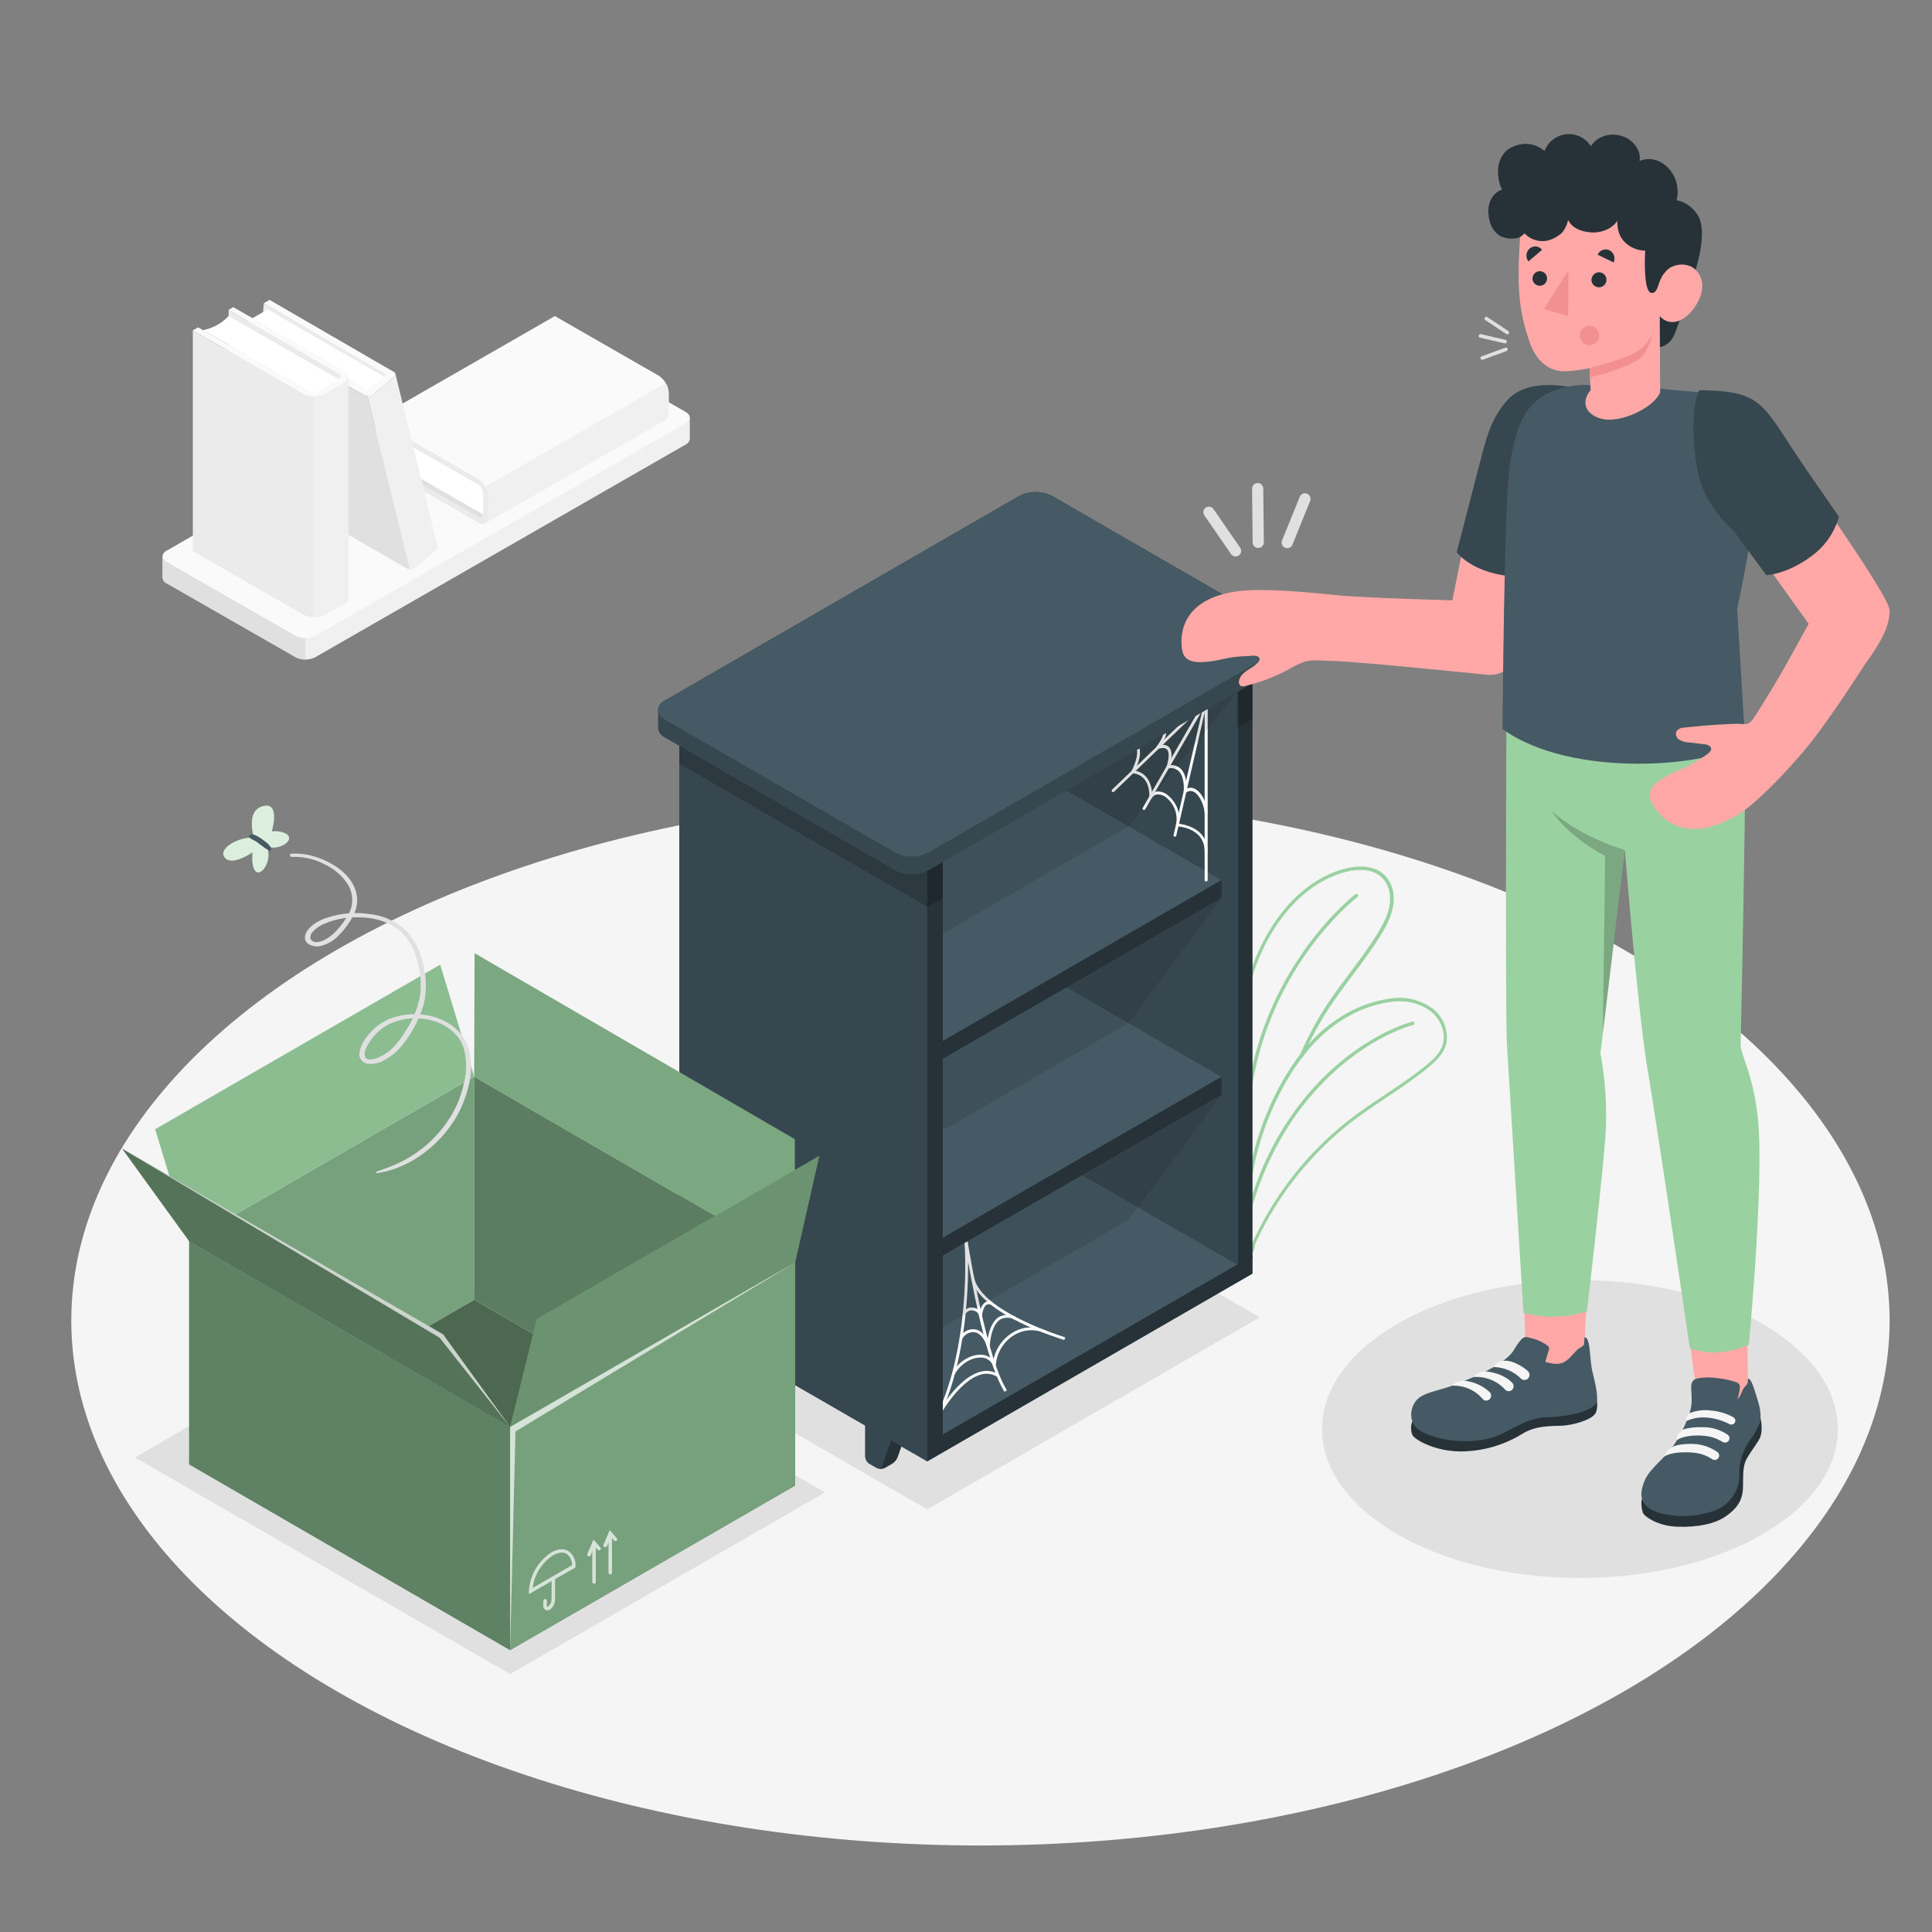 <svg xmlns="http://www.w3.org/2000/svg" viewBox="0 0 500 500"><rect x="0" y="0" width="500" height="500" fill="#808080" stroke="none"/><g id="freepik--Floor--inject-210"><ellipse id="freepik--floor--inject-210" cx="253.74" cy="341.76" rx="235.29" ry="135.85" style="fill:#f5f5f5"></ellipse></g><g id="freepik--Shadow--inject-210"><ellipse id="freepik--shadow--inject-210" cx="408.88" cy="369.84" rx="66.75" ry="38.54" style="fill:#e0e0e0"></ellipse><polygon id="freepik--shadow--inject-210" points="239.95 390.63 164.65 347.14 250.72 297.45 326.03 340.93 239.95 390.63" style="fill:#e0e0e0"></polygon><polygon id="freepik--shadow--inject-210" points="34.91 377.18 132.03 433.25 213.49 386.23 116.37 330.16 34.91 377.18" style="fill:#e0e0e0"></polygon></g><g id="freepik--Shelf--inject-210"><g id="freepik--shelf--inject-210"><g id="freepik--shelf--inject-210"><path d="M178.52,113.63v-5.52h0a1.87,1.87,0,0,0-1.1-1.47L144.09,87.52a5.7,5.7,0,0,0-5.12,0l-95.79,55a1.87,1.87,0,0,0-1.1,1.47h0v5.52h0a1.86,1.86,0,0,0,1.1,1.47L76.5,170.07a5.7,5.7,0,0,0,5.12,0l95.79-55a1.86,1.86,0,0,0,1.1-1.47Z" style="fill:#f0f0f0"></path><path d="M43.18,145.43,76.5,164.55a5.64,5.64,0,0,0,5.12,0l95.79-55c1.41-.81,1.41-2.12,0-2.94L144.09,87.52a5.7,5.7,0,0,0-5.12,0l-95.79,55C41.77,143.31,41.77,144.62,43.18,145.43Z" style="fill:#fafafa"></path><path d="M79.06,165.17v5.51a5.35,5.35,0,0,1-2.56-.61L43.18,151a1.86,1.86,0,0,1-1.1-1.47h0V144h0a1.43,1.43,0,0,1,.21-.63c-.39.71-.1,1.53.89,2.1L76.5,164.56A5.21,5.21,0,0,0,79.06,165.17Z" style="fill:#e0e0e0"></path></g><g id="freepik--Book--inject-210"><polygon points="96.96 118.53 125.19 134.62 171.82 107.86 143.6 91.76 96.96 118.53" style="fill:#e0e0e0"></polygon><path d="M125.51,133.4,98.28,117.77a11.27,11.27,0,0,0-.15-7.06l27.06,15.46S125.71,127.88,125.51,133.4Z" style="fill:#fff"></path><path d="M123.8,124a5.75,5.75,0,0,1,2.62,4.5v5.26c0,1.66-1.18,2.33-2.62,1.51L97,119.83v-1.3l26.48,15.1c.87.5,1.57.09,1.57-.9l0-4.88a3.44,3.44,0,0,0-1.57-2.7L97,110v-1.48Z" style="fill:#ebebeb"></path><path d="M97,108.57,143.6,81.8l26.83,15.4a5.74,5.74,0,0,1,2.62,4.51V107a1.8,1.8,0,0,1-.77,1.68l-46.63,26.77a1.84,1.84,0,0,0,.76-1.68v-5.27a5.71,5.71,0,0,0-2.62-4.5Z" style="fill:#fafafa"></path><path d="M125.65,125.91a5.2,5.2,0,0,1,.77,2.56v5.27a1.84,1.84,0,0,1-.76,1.68l46.63-26.77a1.8,1.8,0,0,0,.77-1.68v-5.26a5.2,5.2,0,0,0-.77-2.56Z" style="fill:#f0f0f0"></path></g><g id="freepik--book--inject-210"><polygon points="68.26 78.48 67.99 82.04 99.51 98.95 100.22 96.87 68.26 78.48" style="fill:#ebebeb"></polygon><polygon points="99.8 97.7 69.27 80.08 63.96 83.14 95.09 101.35 99.8 97.7" style="fill:#fff"></polygon><path d="M89.36,99.46l-3,35.38a2.5,2.5,0,0,0,1.13,2l17.71,10.25a2.1,2.1,0,0,0,.92.26l-11-44.81a2.28,2.28,0,0,1-.92-.25l-1.27-.74Z" style="fill:#e0e0e0"></path><path d="M96.44,102.25l3.16-2.71,2.31-2c.24-.38.52-.66.37-1l10.86,44.48,0,0c.15.31.19,1-.24,1.26l-5.47,4.68a2.35,2.35,0,0,1-1.35.26l-11-44.81A2.41,2.41,0,0,0,96.44,102.25Z" style="fill:#f0f0f0"></path><path d="M101.92,96.25c.62.36.47.76,0,1.3l-5.48,4.69a2.44,2.44,0,0,1-2.26,0l-4.82-2.78c-.63-.36-.74-.88-.25-1.16a2.28,2.28,0,0,1,2,.14l3.8,2.2a.83.83,0,0,0,.75,0l4-3.48c.21-.12.21-.31,0-.43L68.26,78.48l1.5-.87Z" style="fill:#fafafa"></path></g><g id="freepik--book--inject-210"><polygon points="59.16 80.19 89.19 97.53 89.19 154.67 59.16 137.32 59.16 80.19" style="fill:#ebebeb"></polygon><path d="M88.22,98.48,59.16,81.8a12.28,12.28,0,0,1-6.65,3.64l28.82,16.61S83.19,101.61,88.22,98.48Z" style="fill:#fff"></path><path d="M78.54,102a6.23,6.23,0,0,0,5.58,0L89,99.14c1.54-.89,1.54-2.32,0-3.21L60.37,79.49l-1.21.7L87.33,96.46a1,1,0,0,1,0,1.92L82.78,101a3.73,3.73,0,0,1-3.35,0L51.27,84.72l-1.38.79Z" style="fill:#fafafa"></path><path d="M49.9,85.51v57.13l28.64,16.44a6.23,6.23,0,0,0,5.58,0l4.9-2.81a1.94,1.94,0,0,0,1.15-1.61V97.53A1.92,1.92,0,0,1,89,99.13L84.12,102a6.23,6.23,0,0,1-5.58,0Z" style="fill:#ebebeb"></path><path d="M81.33,102.61a5.75,5.75,0,0,0,2.79-.66L89,99.13a1.92,1.92,0,0,0,1.15-1.6v57.13A1.94,1.94,0,0,1,89,156.27l-4.9,2.81a5.75,5.75,0,0,1-2.79.66Z" style="fill:#f0f0f0"></path></g></g></g><g id="freepik--Plants--inject-210"><g id="freepik--plants--inject-210"><path d="M322.57,310c-.15-2.53-.49-5.56-.9-9.08-1.53-13.36-3.62-31.66,1.92-49.19,3.37-10.67,11.49-23.32,24.17-26.83,2.82-.78,9.64-1.93,12.26,4.12a8.52,8.52,0,0,1,.65,2.75c.27,3.84-1.46,7.23-3.38,10.32-2.21,3.59-4.77,7-7.25,10.32-2.34,3.14-4.77,6.38-6.89,9.74a84.16,84.16,0,0,0-6,11.43l-.81-.35a84.82,84.82,0,0,1,6-11.55c2.13-3.39,4.57-6.65,6.93-9.8,2.46-3.3,5-6.7,7.2-10.25,1.84-3,3.5-6.21,3.25-9.8a7.58,7.58,0,0,0-.58-2.46c-2.34-5.41-8.62-4.33-11.21-3.62-12.34,3.42-20.27,15.8-23.57,26.24-5.48,17.36-3.4,35.55-1.88,48.83.4,3.53.75,6.58.9,9.13Z" style="fill:#9AD1A1"></path><path d="M323.47,324.54a.71.71,0,0,1-.2,0,1.25,1.25,0,0,1-.89-.69,2.3,2.3,0,0,1,0-1.53,9.93,9.93,0,0,0,0-2.89c0-.54-.09-1.11-.09-1.62V311.6a75.44,75.44,0,0,1,9.57-31.73c4.88-8.49,10.28-14.14,17-17.8a32.15,32.15,0,0,1,11.7-3.75,14.68,14.68,0,0,1,10.22,2.7c3.05,2.41,4.42,6.54,3.27,9.81-.81,2.29-2.66,4-4.55,5.55-3.37,2.75-7.05,5.21-10.6,7.59-2.95,2-6,4-8.85,6.2a84.23,84.23,0,0,0-21.53,24.65c-.9,1.55-1.75,3.15-2.53,4.75l-.32.63a14.79,14.79,0,0,0-.82,1.77c-.05.13-.1.4-.17.71a3.73,3.73,0,0,1-.53,1.61A1,1,0,0,1,323.47,324.54ZM362,259.15c-.45,0-.9,0-1.36.06a30.88,30.88,0,0,0-11.35,3.64c-6.56,3.57-11.85,9.12-16.65,17.46a74.64,74.64,0,0,0-9.45,31.33v6.15c0,.48,0,1,.09,1.55a10.41,10.41,0,0,1,0,3.16,1.59,1.59,0,0,0,0,1,.38.38,0,0,0,.26.2,4.06,4.06,0,0,0,.36-1.17,6.12,6.12,0,0,1,.2-.82,15.11,15.11,0,0,1,.86-1.87l.31-.62c.8-1.62,1.66-3.23,2.56-4.8a87.73,87.73,0,0,1,6.21-9.32,84.39,84.39,0,0,1,15.55-15.59c2.88-2.2,5.94-4.25,8.9-6.23,3.54-2.37,7.19-4.82,10.54-7.54,1.78-1.45,3.53-3.08,4.27-5.16,1-2.93-.23-6.64-3-8.83A13.15,13.15,0,0,0,362,259.15Z" style="fill:#9AD1A1"></path><path d="M322.72,316l-.11,0a.43.43,0,0,1-.32-.53c8.25-32.9,31.06-47.58,43.24-51.07a.44.44,0,0,1,.54.3.45.45,0,0,1-.3.55c-12,3.43-34.47,17.92-42.62,50.43A.45.45,0,0,1,322.72,316Z" style="fill:#9AD1A1"></path><path d="M322.67,289h0a.45.45,0,0,1-.41-.48c2.63-35.53,25.87-55,28.51-57.09a.43.43,0,0,1,.62.07.44.44,0,0,1-.07.62c-2.61,2.07-25.58,21.31-28.17,56.47A.46.46,0,0,1,322.67,289Z" style="fill:#9AD1A1"></path></g></g><g id="freepik--Bookshelf--inject-210"><g id="freepik--bookshelf--inject-210"><path d="M319.9,165.09,264.29,133a3,3,0,0,0-3-.29l-4,2.31a3,3,0,0,0-1.27,2.77V290a9.45,9.45,0,0,0,4.28,7.4l55.6,32.05a3,3,0,0,0,3,.3l4-2.32a3,3,0,0,0,1.25-2.76V172.49A9.44,9.44,0,0,0,319.9,165.09Z" style="fill:#263238"></path><path d="M268,292.61l-4,2.31v12.66a2.36,2.36,0,0,0,1.07,1.85l1.87,1.08a2.37,2.37,0,0,0,2.14,0l1.87-1.08a3.8,3.8,0,0,0,1.47-1.79l3.61-10.4Z" style="fill:#263238"></path><path d="M264,307.58a2.36,2.36,0,0,0,1.07,1.85l1.87,1.08a1,1,0,0,0,1.47-.55L272,299.55l-8-4.63Z" style="fill:#37474f"></path><path d="M308.12,315.7l-4,2.32v12.65a2.37,2.37,0,0,0,1.06,1.86l1.88,1.08a2.35,2.35,0,0,0,2.13,0l1.88-1.08a3.8,3.8,0,0,0,1.47-1.79l3.6-10.41Z" style="fill:#263238"></path><path d="M304.12,330.67a2.37,2.37,0,0,0,1.06,1.86l1.88,1.08a1,1,0,0,0,1.47-.55l3.61-10.41-8-4.63Z" style="fill:#37474f"></path><path d="M260.56,135.43l55.6,32a9.47,9.47,0,0,1,4.28,7.41V327.05a2.61,2.61,0,0,1-4.28,2.47l-55.6-32.06a9.44,9.44,0,0,1-4.27-7.4V137.89a2.6,2.6,0,0,1,4.27-2.46Z" style="fill:#37474f"></path><g id="freepik--Bottom--inject-210"><polygon points="179.82 343.48 239.96 378.2 324.16 329.59 320.15 327.27 260.01 292.55 179.82 338.85 179.82 343.48" style="fill:#455a64"></polygon><polygon points="239.96 378.2 239.96 373.57 324.16 324.96 324.16 329.59 239.96 378.2" style="fill:#263238"></polygon></g><path d="M240.34,371.46l-.61-.41C250.4,354.9,250.33,327,249.46,320c-.07-.47-.12-.76-.13-.87l.73-.12c0,.22.08.48.12.79.78,4.95,5.19,31.84,10.41,40l-.62.4c-4.13-6.41-7.66-23.71-9.43-33.69C250.65,337.84,249,358.43,240.34,371.46Z" style="fill:#fafafa"></path><path d="M275.46,346.8c-.91-.27-22.17-6.71-24.13-16.09l.73-.15c1.86,8.95,23.39,15.47,23.61,15.54Z" style="fill:#fafafa"></path><path d="M254,343l-.54-2.29a1.89,1.89,0,0,0-1.76-1.56,1.74,1.74,0,0,0-1.78.89l-.69-.29a2.48,2.48,0,0,1,2.53-1.34,2.6,2.6,0,0,1,1.89,1A3.68,3.68,0,0,1,255,337a1.85,1.85,0,0,1,1.82.06l-.33.66a1.16,1.16,0,0,0-1.13-.07c-.85.48-1.18,2.33-1.23,3Z" style="fill:#fafafa"></path><path d="M256.09,350.63l-.66-2.08c-.75-2.35-2-3.7-3.48-3.79a3.18,3.18,0,0,0-2.95,1.85l-.67-.32A3.89,3.89,0,0,1,252,344c.89.05,2.42.53,3.56,2.85.25-1.83,1-4.77,2.93-6a4.6,4.6,0,0,1,4.51.05l-.31.67a3.89,3.89,0,0,0-3.8-.09c-2.57,1.6-2.74,6.89-2.74,6.95Z" style="fill:#fafafa"></path><path d="M247.06,355.71l-.66-.34c1.48-2.85,4.73-4.9,7.55-4.76a4,4,0,0,1,3.1,1.53,10.85,10.85,0,0,1,4.74-7.08,9.21,9.21,0,0,1,9-.67l-.29.67a8.53,8.53,0,0,0-8.28.62,9.91,9.91,0,0,0-4.5,7.68l0,1.89-.7-1.76a3.28,3.28,0,0,0-3.06-2.14C251.37,351.22,248.42,353.1,247.06,355.71Z" style="fill:#fafafa"></path><path d="M243,366.75l-.65-.36c.9-1.64,5.69-9.88,11.36-11.37a5.89,5.89,0,0,1,4.78.69l-.38.63a5.22,5.22,0,0,0-4.21-.61C249.74,356.83,245.44,362.35,243,366.75Z" style="fill:#fafafa"></path><polygon points="316.14 278.66 316.14 283.29 239.96 327.27 179.82 292.55 179.82 287.92 256 243.94 316.14 278.66" style="fill:#263238"></polygon><polygon points="316.14 278.66 239.96 322.64 179.82 287.92 256 243.94 316.14 278.66" style="fill:#455a64"></polygon><polygon points="316.14 227.74 316.14 232.36 239.96 276.35 179.82 241.62 179.82 237 256 193.01 316.14 227.74" style="fill:#263238"></polygon><polygon points="316.14 227.74 239.96 271.72 179.82 237 256 193.01 316.14 227.74" style="fill:#455a64"></polygon><g id="freepik--Side--inject-210"><path d="M239.7,211.33l-55.6-32.05a3,3,0,0,0-3-.3c-.72.41-3.28,1.9-4,2.31a3,3,0,0,0-1.26,2.77V336.23a9.45,9.45,0,0,0,4.28,7.4l55.6,32.06a3,3,0,0,0,3,.3c.72-.42,3.3-1.9,4-2.33A3,3,0,0,0,244,370.9V218.74A9.45,9.45,0,0,0,239.7,211.33Z" style="fill:#263238"></path><polygon points="239.96 234.69 243.98 232.37 243.98 218.47 239.95 220.79 239.96 234.69" style="opacity:0.2"></polygon><polygon points="320.16 188.39 324.18 186.08 324.18 172.18 320.15 174.5 320.16 188.39" style="opacity:0.2"></polygon><path d="M187.84,338.85l-4,2.31v12.66a2.36,2.36,0,0,0,1.07,1.85l1.87,1.08a2.37,2.37,0,0,0,2.14,0l1.87-1.08a3.82,3.82,0,0,0,1.47-1.78l3.61-10.41Z" style="fill:#263238"></path><path d="M183.83,353.82a2.36,2.36,0,0,0,1.07,1.85l1.87,1.08a1,1,0,0,0,1.47-.55l3.61-10.41-8-4.63Z" style="fill:#37474f"></path><path d="M227.93,362l-4,2.31v12.66a2.35,2.35,0,0,0,1.06,1.85l1.88,1.08a2.35,2.35,0,0,0,2.13,0l1.88-1.08a3.88,3.88,0,0,0,1.47-1.78l3.6-10.41Z" style="fill:#263238"></path><path d="M223.93,376.92a2.35,2.35,0,0,0,1.06,1.85l1.88,1.08a1,1,0,0,0,1.47-.55l3.6-10.41-8-4.63Z" style="fill:#37474f"></path><path d="M180.08,181.6l55.61,32.05a9.46,9.46,0,0,1,4.27,7.41V378.2s-3.09-1.83-4.27-2.51l-55.6-32.06a9.45,9.45,0,0,1-4.28-7.4V184.06a2.6,2.6,0,0,1,4.27-2.46Z" style="fill:#37474f"></path><path d="M235.69,213.65,180.08,181.6a2.6,2.6,0,0,0-4.27,2.46v13.59l64.15,37V221.06A9.46,9.46,0,0,0,235.69,213.65Z" style="opacity:0.2"></path></g><path d="M312.13,228.11a.38.38,0,0,1-.37-.37V182.08l-43.55,25.14a.35.35,0,0,1-.5-.13.37.37,0,0,1,.13-.51L312,181.12a.35.35,0,0,1,.37,0,.37.37,0,0,1,.18.32v46.3A.37.37,0,0,1,312.13,228.11Z" style="fill:#fafafa"></path><path d="M304.11,216.53H304a.37.37,0,0,1-.28-.44l7.46-32.31-14.8,25.63a.36.36,0,0,1-.5.14.37.37,0,0,1-.14-.51l16-27.78a.38.38,0,0,1,.46-.16.37.37,0,0,1,.22.43l-8,34.73A.36.36,0,0,1,304.11,216.53Z" style="fill:#fafafa"></path><path d="M288.08,205a.36.36,0,0,1-.27-.12.37.37,0,0,1,0-.52l24.06-23.15a.37.37,0,0,1,.52,0,.38.38,0,0,1,0,.53l-24.06,23.14A.36.36,0,0,1,288.08,205Z" style="fill:#fafafa"></path><path d="M312.13,220.72h0a.38.38,0,0,1-.37-.37c0-6.06-6.76-6.47-7.05-6.48a.39.39,0,0,1-.28-.15.36.36,0,0,1-.06-.3,7.19,7.19,0,0,0-2.31-6.81,3.45,3.45,0,0,0-2.66-1,1.85,1.85,0,0,0-1.27.86.37.37,0,0,1-.43.17.37.37,0,0,1-.26-.38c0-.23.41-5.62-4.33-6.15a.38.38,0,0,1-.29-.2.37.37,0,0,1,0-.34s2.1-3.93,1.29-5.86a1.56,1.56,0,0,0-1.07-.92.36.36,0,0,1-.25-.46.38.38,0,0,1,.46-.25,2.27,2.27,0,0,1,1.54,1.35c.77,1.83-.53,4.86-1.09,6,3.68.71,4.36,4.18,4.46,5.9a2.82,2.82,0,0,1,1.1-.47,4,4,0,0,1,3.27,1.21,8,8,0,0,1,2.63,7.12c1.62.21,7.34,1.34,7.33,7.18A.37.37,0,0,1,312.13,220.72Z" style="fill:#fafafa"></path><path d="M312.13,210.74a.37.37,0,0,1-.37-.34c-.16-2.12-1.39-4.86-2.94-5.54a1.73,1.73,0,0,0-1.87.3.38.38,0,0,1-.41,0,.37.37,0,0,1-.19-.36s.33-3.75-1.36-5.3a3,3,0,0,0-2.68-.6.36.36,0,0,1-.35-.12.38.38,0,0,1-.07-.37c.34-.93,1-3.54.11-4.47-.42-.43-1.19-.47-2.3-.11a.37.37,0,0,1-.42-.14.38.38,0,0,1,0-.44c.62-.78,2.15-3.06,1.77-4.15a.92.92,0,0,0-.74-.56.37.37,0,0,1-.27-.45.35.35,0,0,1,.44-.27,1.62,1.62,0,0,1,1.27,1c.41,1.19-.59,3-1.29,4a2.28,2.28,0,0,1,2.06.53c1.1,1.14.57,3.55.24,4.68a3.48,3.48,0,0,1,2.72.85c1.49,1.36,1.65,4,1.63,5.21a2.35,2.35,0,0,1,2,0c1.89.83,3.2,3.78,3.39,6.17a.36.36,0,0,1-.34.39Z" style="fill:#fafafa"></path><g id="freepik--Top--inject-210"><path d="M333.67,165.24a3,3,0,0,0-1.76-2.47L272.3,128.35a9.47,9.47,0,0,0-8.55,0l-91.68,52.94a3,3,0,0,0-1.76,2.47v4.63a3,3,0,0,0,1.76,2.47l59.61,34.41a9.41,9.41,0,0,0,8.55,0l91.68-52.93a3,3,0,0,0,1.76-2.47Z" style="fill:#37474f"></path><path d="M231.68,220.64l-59.61-34.41c-2.36-1.37-2.36-3.58,0-4.94l91.68-52.94a9.47,9.47,0,0,1,8.55,0l59.61,34.42c2.37,1.37,2.37,3.57,0,4.94l-91.68,52.93A9.41,9.41,0,0,1,231.68,220.64Z" style="fill:#455a64"></path></g><g id="freepik--Shadows--inject-210"><polygon points="320.15 179.12 292.09 213.85 243.98 241.63 243.97 223.11 320.15 179.12" style="opacity:0.1"></polygon><polygon points="316.14 232.36 292.09 264.77 243.98 292.56 243.98 274.03 316.14 232.36" style="opacity:0.1"></polygon><polygon points="316.14 283.29 292.09 315.7 243.98 343.49 243.98 324.96 316.14 283.29" style="opacity:0.1"></polygon></g></g></g><g id="freepik--Box--inject-210"><g id="freepik--box--inject-210"><polygon points="205.78 384.44 132.02 427.03 48.96 378.96 122.72 336.38 205.78 384.44" style="fill:#9AD1A1"></polygon><polygon points="205.78 384.44 132.02 427.03 48.96 378.96 122.72 336.38 205.78 384.44" style="opacity:0.5"></polygon><polygon points="122.72 278.65 122.72 336.38 48.96 378.96 48.96 321.24 122.72 278.65" style="fill:#9AD1A1"></polygon><polygon points="122.72 278.65 122.72 336.38 48.96 378.96 48.96 321.24 122.72 278.65" style="opacity:0.23"></polygon><polygon points="132.02 369.3 132.02 427.03 48.96 378.96 48.96 321.24 132.02 369.3" style="fill:#9AD1A1"></polygon><polygon points="132.02 369.3 132.02 427.03 48.96 378.96 48.96 321.24 132.02 369.3" style="opacity:0.38"></polygon><polygon points="205.78 326.71 205.78 384.44 122.72 336.38 122.72 278.65 205.78 326.71" style="fill:#9AD1A1"></polygon><polygon points="205.78 326.71 205.78 384.44 122.72 336.38 122.72 278.65 205.78 326.71" style="opacity:0.4"></polygon><polygon points="205.78 384.44 205.78 326.71 132.02 369.3 132.02 427.03 205.78 384.44" style="fill:#9AD1A1"></polygon><polygon points="205.78 384.44 205.78 326.71 132.02 369.3 132.02 427.03 205.78 384.44" style="opacity:0.23"></polygon><polygon points="122.72 278.65 122.82 246.69 205.68 294.81 205.78 326.71 122.72 278.65" style="fill:#9AD1A1"></polygon><polygon points="122.72 278.65 122.82 246.69 205.68 294.81 205.78 326.71 122.72 278.65" style="opacity:0.2"></polygon><polygon points="132.02 369.3 138.94 341.34 212.03 299.14 205.78 326.71 132.02 369.3" style="fill:#9AD1A1"></polygon><polygon points="132.02 369.3 138.94 341.34 212.03 299.14 205.78 326.71 132.02 369.3" style="opacity:0.3"></polygon><polygon points="48.96 321.24 40.16 292.24 113.92 249.66 122.72 278.65 48.96 321.24" style="fill:#9AD1A1"></polygon><polygon points="48.96 321.24 40.16 292.24 113.92 249.66 122.72 278.65 48.96 321.24" style="opacity:0.1"></polygon><polygon points="48.96 321.24 31.6 297.27 114.67 345.33 132.02 369.3 48.96 321.24" style="fill:#9AD1A1"></polygon><polygon points="48.96 321.24 31.6 297.27 114.67 345.33 132.02 369.3 48.96 321.24" style="opacity:0.45"></polygon><g style="opacity:0.7"><path d="M153.74,409.86a.46.46,0,0,1-.46-.45V399.25a.47.47,0,0,1,.46-.46.46.46,0,0,1,.45.46v10.16A.45.45,0,0,1,153.74,409.86Z" style="fill:#fff"></path><path d="M152.41,402.77a.58.58,0,0,1-.18,0,.47.47,0,0,1-.24-.6l1.62-3.73,1.8,2.08a.46.46,0,0,1-.69.6l-.85-1-1,2.4A.47.47,0,0,1,152.41,402.77Z" style="fill:#fff"></path><path d="M157.93,407.47a.46.46,0,0,1-.45-.46V396.86a.45.45,0,1,1,.9,0V407A.46.46,0,0,1,157.93,407.47Z" style="fill:#fff"></path><path d="M156.6,400.38a.58.58,0,0,1-.18,0,.45.45,0,0,1-.23-.6L157.8,396l1.8,2.07a.46.46,0,0,1,0,.64.45.45,0,0,1-.64,0l-.85-1-1,2.4A.46.46,0,0,1,156.6,400.38Z" style="fill:#fff"></path></g><g style="opacity:0.7"><path d="M141.65,416.75a1,1,0,0,1-.49-.12,1.2,1.2,0,0,1-.55-1.09v-1.25a.46.46,0,0,1,.46-.45.45.45,0,0,1,.45.45v1.25c0,.18,0,.28.09.3s.14,0,.29-.08a2.65,2.65,0,0,0,.85-2.05v-5.2a.45.45,0,1,1,.9,0v5.2a3.44,3.44,0,0,1-1.29,2.83A1.41,1.41,0,0,1,141.65,416.75Z" style="fill:#fff"></path><path d="M136.88,412.56v-.78a12.87,12.87,0,0,1,5.79-10c1.64-.94,3.2-1.08,4.4-.38a4.33,4.33,0,0,1,1.86,4v.26Zm8.51-10.74a4.7,4.7,0,0,0-2.26.7,12,12,0,0,0-5.3,8.45L148,405.09a3.37,3.37,0,0,0-1.41-3A2.38,2.38,0,0,0,145.39,401.82Z" style="fill:#fff"></path></g><polygon points="31.6 297.27 114.67 345.33 132.02 369.3 113.75 346.18 31.6 297.27" style="fill:#fff;opacity:0.7"></polygon><polygon points="205.78 326.71 132.02 369.3 132.02 427.03 133.4 370.46 205.78 326.71" style="fill:#fff;opacity:0.7"></polygon></g></g><g id="freepik--Moth--inject-210"><g id="freepik--moth--inject-210"><path d="M97.54,303.62c7.61-1.1,14.56-6,19-12.16a29,29,0,0,0,4.5-9.54,20.43,20.43,0,0,0,.46-9.88c-1.37-5.49-6.45-8.74-11.82-9.42a18,18,0,0,0-8.1.79,13.68,13.68,0,0,0-6.7,5A8.28,8.28,0,0,0,93,272.77a2.5,2.5,0,0,0,2.24,2.55,7.22,7.22,0,0,0,4.57-1.16,14.49,14.49,0,0,0,4.27-3.64,30.56,30.56,0,0,0,5.54-10.5,21.09,21.09,0,0,0,0-10,18.46,18.46,0,0,0-4.53-9.21,16.76,16.76,0,0,0-9.74-4.29,23.72,23.72,0,0,0-10.74,1,11.49,11.49,0,0,0-4.13,2.26c-.86.8-1.84,2.12-1.49,3.42s2.25,1.88,3.54,1.71a9.28,9.28,0,0,0,5-2.71,21.35,21.35,0,0,0,3.77-5,8.78,8.78,0,0,0,1.13-4.34c-.13-6.34-7.14-10.44-12.63-11.6a16.25,16.25,0,0,0-4.51-.3c-.51,0-.2.84.21.81A16.48,16.48,0,0,1,84,223.69a14.22,14.22,0,0,1,6.21,5.53,7.61,7.61,0,0,1-.24,7.74,20.53,20.53,0,0,1-3.62,4.62c-1.19,1.08-3,2.33-4.67,2.21a1.47,1.47,0,0,1-1.32-.83,2.13,2.13,0,0,1,.59-1.82A8.37,8.37,0,0,1,84.14,239a21,21,0,0,1,9.49-1.56,17,17,0,0,1,9.34,3,14.69,14.69,0,0,1,4.86,7.71,22.64,22.64,0,0,1,.88,9.5,24.35,24.35,0,0,1-3.63,9c-1.85,3.06-4.17,6-7.65,7.2-.86.31-2.66.76-3-.49s.64-2.79,1.27-3.76a12.72,12.72,0,0,1,5.82-4.91,16.07,16.07,0,0,1,7.29-1.1c4.71.35,9.49,2.81,11.13,7.49a17,17,0,0,1,.26,8.6,27.64,27.64,0,0,1-3.31,8.84A31.58,31.58,0,0,1,102,301.51c-1.48.64-3,1.18-4.55,1.68-.16.06-.09.46.09.43Z" style="fill:#e0e0e0"></path><path d="M65.75,216.8c-4-.29-9.51,2.86-7.55,5.16s7.16-1.42,7.16-1.42-.49,4.65,1.21,5.18,4-3.91,2.3-6.75a5.23,5.23,0,0,0,5-.64c2.42-1.78-.14-3.46-3.55-3.16,0,0,2.44-8-2.49-6.47C65.36,209.45,64.49,212.34,65.75,216.8Z" style="fill:#9AD1A1"></path><path d="M65.75,216.8c-4-.29-9.51,2.86-7.55,5.16s7.16-1.42,7.16-1.42-.49,4.65,1.21,5.18,4-3.91,2.3-6.75a5.23,5.23,0,0,0,5-.64c2.42-1.78-.14-3.46-3.55-3.16,0,0,2.44-8-2.49-6.47C65.36,209.45,64.49,212.34,65.75,216.8Z" style="fill:#fff;opacity:0.65"></path><path d="M69.47,218.5a8,8,0,0,0-.7-.61c-.35-.27-.72-.53-1.07-.79a9.12,9.12,0,0,0-1.07-.67,6.65,6.65,0,0,0-.66-.32,1.83,1.83,0,0,0-1-.16.5.5,0,0,0-.4.78,2.5,2.5,0,0,0,1,.66l.54.29c.37.22.7.47,1,.72s.7.49,1,.74a6.53,6.53,0,0,0,1.71,1,.19.19,0,0,0,.18,0C70.51,219.74,69.76,218.79,69.47,218.5Z" style="fill:#455a64"></path></g></g><g id="freepik--Character--inject-210"><g id="freepik--character--inject-210"><path d="M388.28,106.79c-4.37,5.88-10.22,38.21-12.43,48.58-10.63-.31-24.85-.81-30.23-1.37-6-.63-18.81-1.86-25.1-1-15.61,2-15,12.26-14.62,14.94.41,3.06,2.6,4.46,11,2.55a28.92,28.92,0,0,1,5.72-.67c.81,0,2.52-.41,3.16.28,1,1-1.89,2.68-2.61,3.14-1.11.72-2.27,1.63-2.5,2.93a1.29,1.29,0,0,0,.41,1.33,1.68,1.68,0,0,0,1.27,0,45.08,45.08,0,0,0,11-4.19,25.52,25.52,0,0,1,4.11-2c2.17-.7,4.41-.29,6.59-.29,4.69,0,29.48,2.46,40.5,3.58,7.63.77,8.44-6.76,11.07-14.39C398.85,150.75,406.5,101,406.5,101,398.78,99.88,393.48,99.81,388.28,106.79Z" style="fill:#ffa8a7"></path><path d="M406.62,100.22c-3.69-.68-12-1.71-16.52,3.34s-5.59,10.35-7.58,18S377,142.91,377,142.91s5.83,8.37,24.08,6Z" style="fill:#37474f"></path><polygon points="452.45 364.64 439.62 364.65 435.93 336.8 452.12 336.16 452.45 364.64" style="fill:#ffa8a7"></polygon><path d="M409.85,350.73c-2.18,3.79-9.19,3.48-15,2.14l-.67-27.38,17.15-.68Z" style="fill:#ffa8a7"></path><path d="M451.58,188.66c.46,11.85-1.11,81.92-1.11,81.92.43,3.4,3.95,9.33,4.68,21.6C456.22,310,452.59,348,452.59,348s-7.35,3.84-15.27.9c0,0-8.06-55-11-72.58-2.54-15.3-5.8-56.34-5.8-56.34l-6.33,52.6a87.29,87.29,0,0,1,1.43,18.89c-.26,8.18-4.92,47.9-4.92,47.9a28.49,28.49,0,0,1-16.42.39s-3.82-61.64-4.26-69.11c-.5-8.52-.16-83.73-.16-83.73Z" style="fill:#9AD1A1"></path><path d="M420.54,220s-11.21-3.18-18.85-10c0,0,3.58,6.11,13.72,11.53l-.58,45.91Z" style="opacity:0.2"></path><path d="M425,387.87c-.41.42-.17,3.19.33,3.91s3.56,3.16,8.87,3.34c5.07.16,9.55-.7,12.44-2.7s4.25-4.13,4.42-7-.26-5.66,1-7.93c1.19-2.09,3.12-4.48,3.51-5.61.87-2.45-.19-5.86-.19-5.86Z" style="fill:#263238"></path><path d="M437.8,362.2a11.11,11.11,0,0,1-.46,3.23,33.1,33.1,0,0,1-4.83,9.51c-1.46,1.87-3.3,3.44-4.85,5.25a10.39,10.39,0,0,0-2.88,6.33c-.06,4,4.3,5.15,7.63,5.61a24.28,24.28,0,0,0,10.74-1,9.87,9.87,0,0,0,6.94-8.18c.14-1.11,0-2.23.12-3.34a15.56,15.56,0,0,1,2.81-7.06,21.55,21.55,0,0,0,2.22-3.86c.93-2.5,0-5.23-.76-7.64-.65-2.09-1.39-4.46-2.12-4.23,0,1.11,0,1.21-.71,2-1,1-.95,2.39-2,3.26a14.16,14.16,0,0,0,.62-2.84,1.63,1.63,0,0,0-.27-1.12,3,3,0,0,0-1.24-.6,24.26,24.26,0,0,0-4.85-.91,14.52,14.52,0,0,0-4.7.15,2.09,2.09,0,0,0-1.16.73,2.42,2.42,0,0,0-.37,1.37C437.68,359.51,437.79,361.14,437.8,362.2Z" style="fill:#455a64"></path><path d="M434,372.73c1.44-1.16,4.74-1.31,6.56-1.18a10.9,10.9,0,0,1,5.21,1.6,1.17,1.17,0,0,0,1.51-.18h0a1.11,1.11,0,0,0-.18-1.68,11.19,11.19,0,0,0-5.87-1.92c-4.46-.13-5.73.68-5.73.68S433.51,371.43,434,372.73Z" style="fill:#f5f5f5"></path><path d="M430.76,376.93c1.81-1.17,5.46-1.16,7.27-1a10.37,10.37,0,0,1,5.08,1.71,1.16,1.16,0,0,0,1.5-.18h0a1.1,1.1,0,0,0-.17-1.68,11.57,11.57,0,0,0-6-2.08c-4.47-.14-5.59.81-5.59.81A3.68,3.68,0,0,0,430.76,376.93Z" style="fill:#f5f5f5"></path><path d="M442.83,365.05a11.06,11.06,0,0,0-5.58.68c-.76.47-1.23,1.73-.72,2a10.31,10.31,0,0,1,4.94-.88,14.6,14.6,0,0,1,4.86,1.14c.39.15.85.37,1.25.57a1.06,1.06,0,0,0,1.45-.51h0a1,1,0,0,0-.44-1.26A14.12,14.12,0,0,0,442.83,365.05Z" style="fill:#f5f5f5"></path><path d="M365.53,367.81a4.82,4.82,0,0,0,0,3.56c.44,1.07,5.74,4.39,13.1,4.25A30.68,30.68,0,0,0,394.09,371c2.89-1.72,5.82-1.93,9.46-2s8.5-1.62,9.38-3.28.1-4.63.1-4.63Z" style="fill:#263238"></path><path d="M396.23,346.31l-.57-.15a2.47,2.47,0,0,0-1-.09,1.8,1.8,0,0,0-.93.56,18.17,18.17,0,0,0-2,2.86c-1.65,2.43-5,4.36-8.6,6.09-2.46,1.17-4.85,2.06-7.38,3.05s-6,1.55-8,2.79c-3,1.81-3.57,6.66-.39,8.74,2.76,1.8,10.12,3.95,18,2.11,4.31-1,9.25-5.32,14.85-5.49,3.57-.11,10.33-.79,12.74-3.38.91-1.15,0-5-.81-8.32-.84-3.62-.46-9-2.08-9l-.1,1.81c-.15.54-1.42,1.07-1.82,1.49l-1.44,1.52a7.17,7.17,0,0,1-2.12,1.72c-1.43.64-3.1.26-4.63-.14-.06,0,.77-2.78.86-3.05a1.2,1.2,0,0,0,.08-.67,1,1,0,0,0-.43-.53A11.34,11.34,0,0,0,396.23,346.31Z" style="fill:#455a64"></path><path d="M386.55,353.8a3.31,3.31,0,0,1,2.71-1.63c1.63-.22,4.42,1.1,6.13,2.65a1.33,1.33,0,0,1-.3,2.18h0a1.31,1.31,0,0,1-1.5-.24A10.16,10.16,0,0,0,386.55,353.8Z" style="fill:#f5f5f5"></path><path d="M381.41,356.37a3.79,3.79,0,0,1,3.18-1.45s4.22.32,6.71,2.88a1.29,1.29,0,0,1-.28,2.1h0a1.28,1.28,0,0,1-1.45-.23A10.14,10.14,0,0,0,381.41,356.37Z" style="fill:#f5f5f5"></path><path d="M375.76,358.63a4.25,4.25,0,0,1,3.3-1.29,11.43,11.43,0,0,1,6.42,2.89,1.3,1.3,0,0,1-.28,2.11h0a1.26,1.26,0,0,1-1.45-.24A9.73,9.73,0,0,0,375.76,358.63Z" style="fill:#f5f5f5"></path><path d="M428,100.44c4.72.54,10.3.83,14.81,1.42,5.81.76,10.34,6.77,11.76,16.07,1.56,10.24-5,39.6-5,39.6l2.09,34.62c-8.51,6.27-44.75,9.56-62.81-3.48,0,0,.42-58.92,1.83-68,1.94-12.45,5-20.18,19-21.07Z" style="fill:#455a64"></path><path d="M460.27,175.44c-1.53,2.56-3.07,5.12-4.65,7.65-.58.94-1.17,1.87-1.78,2.79a6.61,6.61,0,0,1-1.15,1.21c-.76.52-2.34.19-3.26.22q-6.78.23-13.52,1a2.57,2.57,0,0,0-2,.86,1.76,1.76,0,0,0,.64,2.24,5.07,5.07,0,0,0,2.43.72l3.9.46a3,3,0,0,1,1.56.5c1.42,1.15-1.29,2.53-2.1,3.09a29.56,29.56,0,0,1-5.19,2.88c-8.13,3.42-9.12,5.9-7.62,8.72,1.3,2.45,6.92,11.36,21.2,3.69,5.75-3.09,14.5-12.85,18.49-17.57,5.74-6.81,15.45-22,15.45-22,5.52-7.58,6.23-10.69,6.36-13.84s-17-27.38-22.82-35.89-8.59-18.86-23.4-20.28c0,0-5.64,17.88,3.7,29.45l21.57,30.09S462.37,171.93,460.27,175.44Z" style="fill:#ffa8a7"></path><path d="M475.92,133.71c-2.77-4-5.66-8.12-8.45-12.2-11.75-17.15-10.76-20.29-27.7-20.53-1.5,2.3-2.39,12.2-.13,22.14,1.89,8.35,9,14.24,9,14.24l8.48,11.49s5.19-.16,11.41-4.72A19,19,0,0,0,475.92,133.71Z" style="fill:#37474f"></path><path d="M439.17,55.37a8.45,8.45,0,0,0-7.85-3.7l-.88,21.47L429,81.07l.25,8.83A5,5,0,0,0,433.11,87c1.32-2.54,5-14.82,5-14.82h0C441.41,62.09,440.71,57.53,439.17,55.37Z" style="fill:#263238"></path><path d="M429.44,73.24a7.57,7.57,0,0,1,2.07-3.42c1.23-1.32,6.13-2.75,8.36,1.41s-1.53,9.65-4.43,11.33c-3.71,2.16-5.89-.78-5.89-.78l.09,19.77h0c-1.73,4-9.54,7.56-14.19,7-3.7-.47-7.11-3.38-3.8-7.62l-.27-5.64s-4.95,1-7.4.75c-4.07-.42-6.78-3.49-8.22-7.81-2.32-6.94-3.35-12.58-2.37-26.5,1.08-15.25,18.71-16.28,28.54-10.76S429.44,73.24,429.44,73.24Z" style="fill:#ffa8a7"></path><path d="M387.78,45.89c-.45-3.33.7-6.9,4.19-8.08a7.37,7.37,0,0,1,7.74,1.29,6.74,6.74,0,0,1,12-1.27,6.58,6.58,0,0,1,4-2.79,7.76,7.76,0,0,1,5.94,1.08c1.42,1.05,3.09,3,2.67,5.53,2.81-1.13,5.74-.19,7.83,2.29a8.85,8.85,0,0,1,2,5.37,7.16,7.16,0,0,1-.43,3c-.4.91-1.22,1.51-1.46,2.54a7.93,7.93,0,0,0-.53,2.84c.23,1.68.6,3.36.82,5a40.63,40.63,0,0,1,.41,4.93,2.73,2.73,0,0,1-1.21,1.92,7.74,7.74,0,0,0-2.11,3c-.35.72-.69,2.5-1.38,3-2.13,1.49-2.37-3.33-2.47-4.26a50.05,50.05,0,0,1,0-6.41,7.7,7.7,0,0,1-5.67-2.6,6.64,6.64,0,0,1-1.41-3.14,10.8,10.8,0,0,1-.16-2c-1.39,2.3-4.62,3.24-6.92,3-3.86-.35-5.19-2-5.81-3.21a7.67,7.67,0,0,1-1.53,3.26,8.73,8.73,0,0,1-3.47,2,6.37,6.37,0,0,1-6.31-1.82c-1.57,2.25-5.55,1.25-6.43.62-2-1.45-2.65-3.18-2.87-5.65s.78-5.29,3.52-6.26A9.87,9.87,0,0,1,387.78,45.89Z" style="fill:#263238"></path><path d="M411.38,95.26s8.94-2.26,12-4.1a10.39,10.39,0,0,0,4.15-4.54,14.27,14.27,0,0,1-2.23,5.22c-2.16,3.07-13.82,5.83-13.82,5.83Z" style="fill:#f28f8f"></path><path d="M411.88,72.58a1.94,1.94,0,1,0,1.84-2.11A2,2,0,0,0,411.88,72.58Z" style="fill:#263238"></path><path d="M408.89,87.05a2.5,2.5,0,1,0,2.36-2.73A2.57,2.57,0,0,0,408.89,87.05Z" style="fill:#f28f8f"></path><path d="M413.49,65.92l4.12,2a2.42,2.42,0,0,0-1.09-3.15A2.24,2.24,0,0,0,413.49,65.92Z" style="fill:#263238"></path><path d="M395.57,67.65l3.51-3a2.21,2.21,0,0,0-3.2-.33A2.43,2.43,0,0,0,395.57,67.65Z" style="fill:#263238"></path><path d="M396.62,72.19a1.88,1.88,0,1,0,1.78-2A1.91,1.91,0,0,0,396.62,72.19Z" style="fill:#263238"></path><polygon points="405.9 69.97 405.84 81.8 399.58 80 405.9 69.97" style="fill:#f28f8f"></polygon><path d="M390.19,86.52a.44.44,0,0,0,.28-.2.45.45,0,0,0-.12-.64l-5.44-3.62a.46.46,0,0,0-.64.13.45.45,0,0,0,.13.64l5.43,3.62A.43.43,0,0,0,390.19,86.52Z" style="fill:#e0e0e0"></path><path d="M389.61,88.86a.48.48,0,0,0,.35-.35.47.47,0,0,0-.35-.56l-6.36-1.47a.46.46,0,0,0-.56.34.47.47,0,0,0,.35.56l6.36,1.48A.74.74,0,0,0,389.61,88.86Z" style="fill:#e0e0e0"></path><path d="M383.7,93.09l.06,0,6.13-2.24a.46.46,0,1,0-.32-.87l-6.13,2.24a.46.46,0,0,0-.27.6A.46.46,0,0,0,383.7,93.09Z" style="fill:#e0e0e0"></path><path d="M331.84,141.06a1.45,1.45,0,0,0,2.66-.15l4.56-11.25a1.45,1.45,0,1,0-2.72-1l-4.57,11.25A1.45,1.45,0,0,0,331.84,141.06Z" style="fill:#e0e0e0"></path><path d="M324.33,141a1.45,1.45,0,0,0,2.75-.66l-.15-14a1.45,1.45,0,0,0-2.89,0l.14,14A1.45,1.45,0,0,0,324.33,141Z" style="fill:#e0e0e0"></path><path d="M311.6,133.21l.09.17,6.89,10a1.45,1.45,0,0,0,2,.4,1.47,1.47,0,0,0,.39-2l-6.89-10a1.44,1.44,0,0,0-2.49,1.44Z" style="fill:#e0e0e0"></path></g></g></svg>
